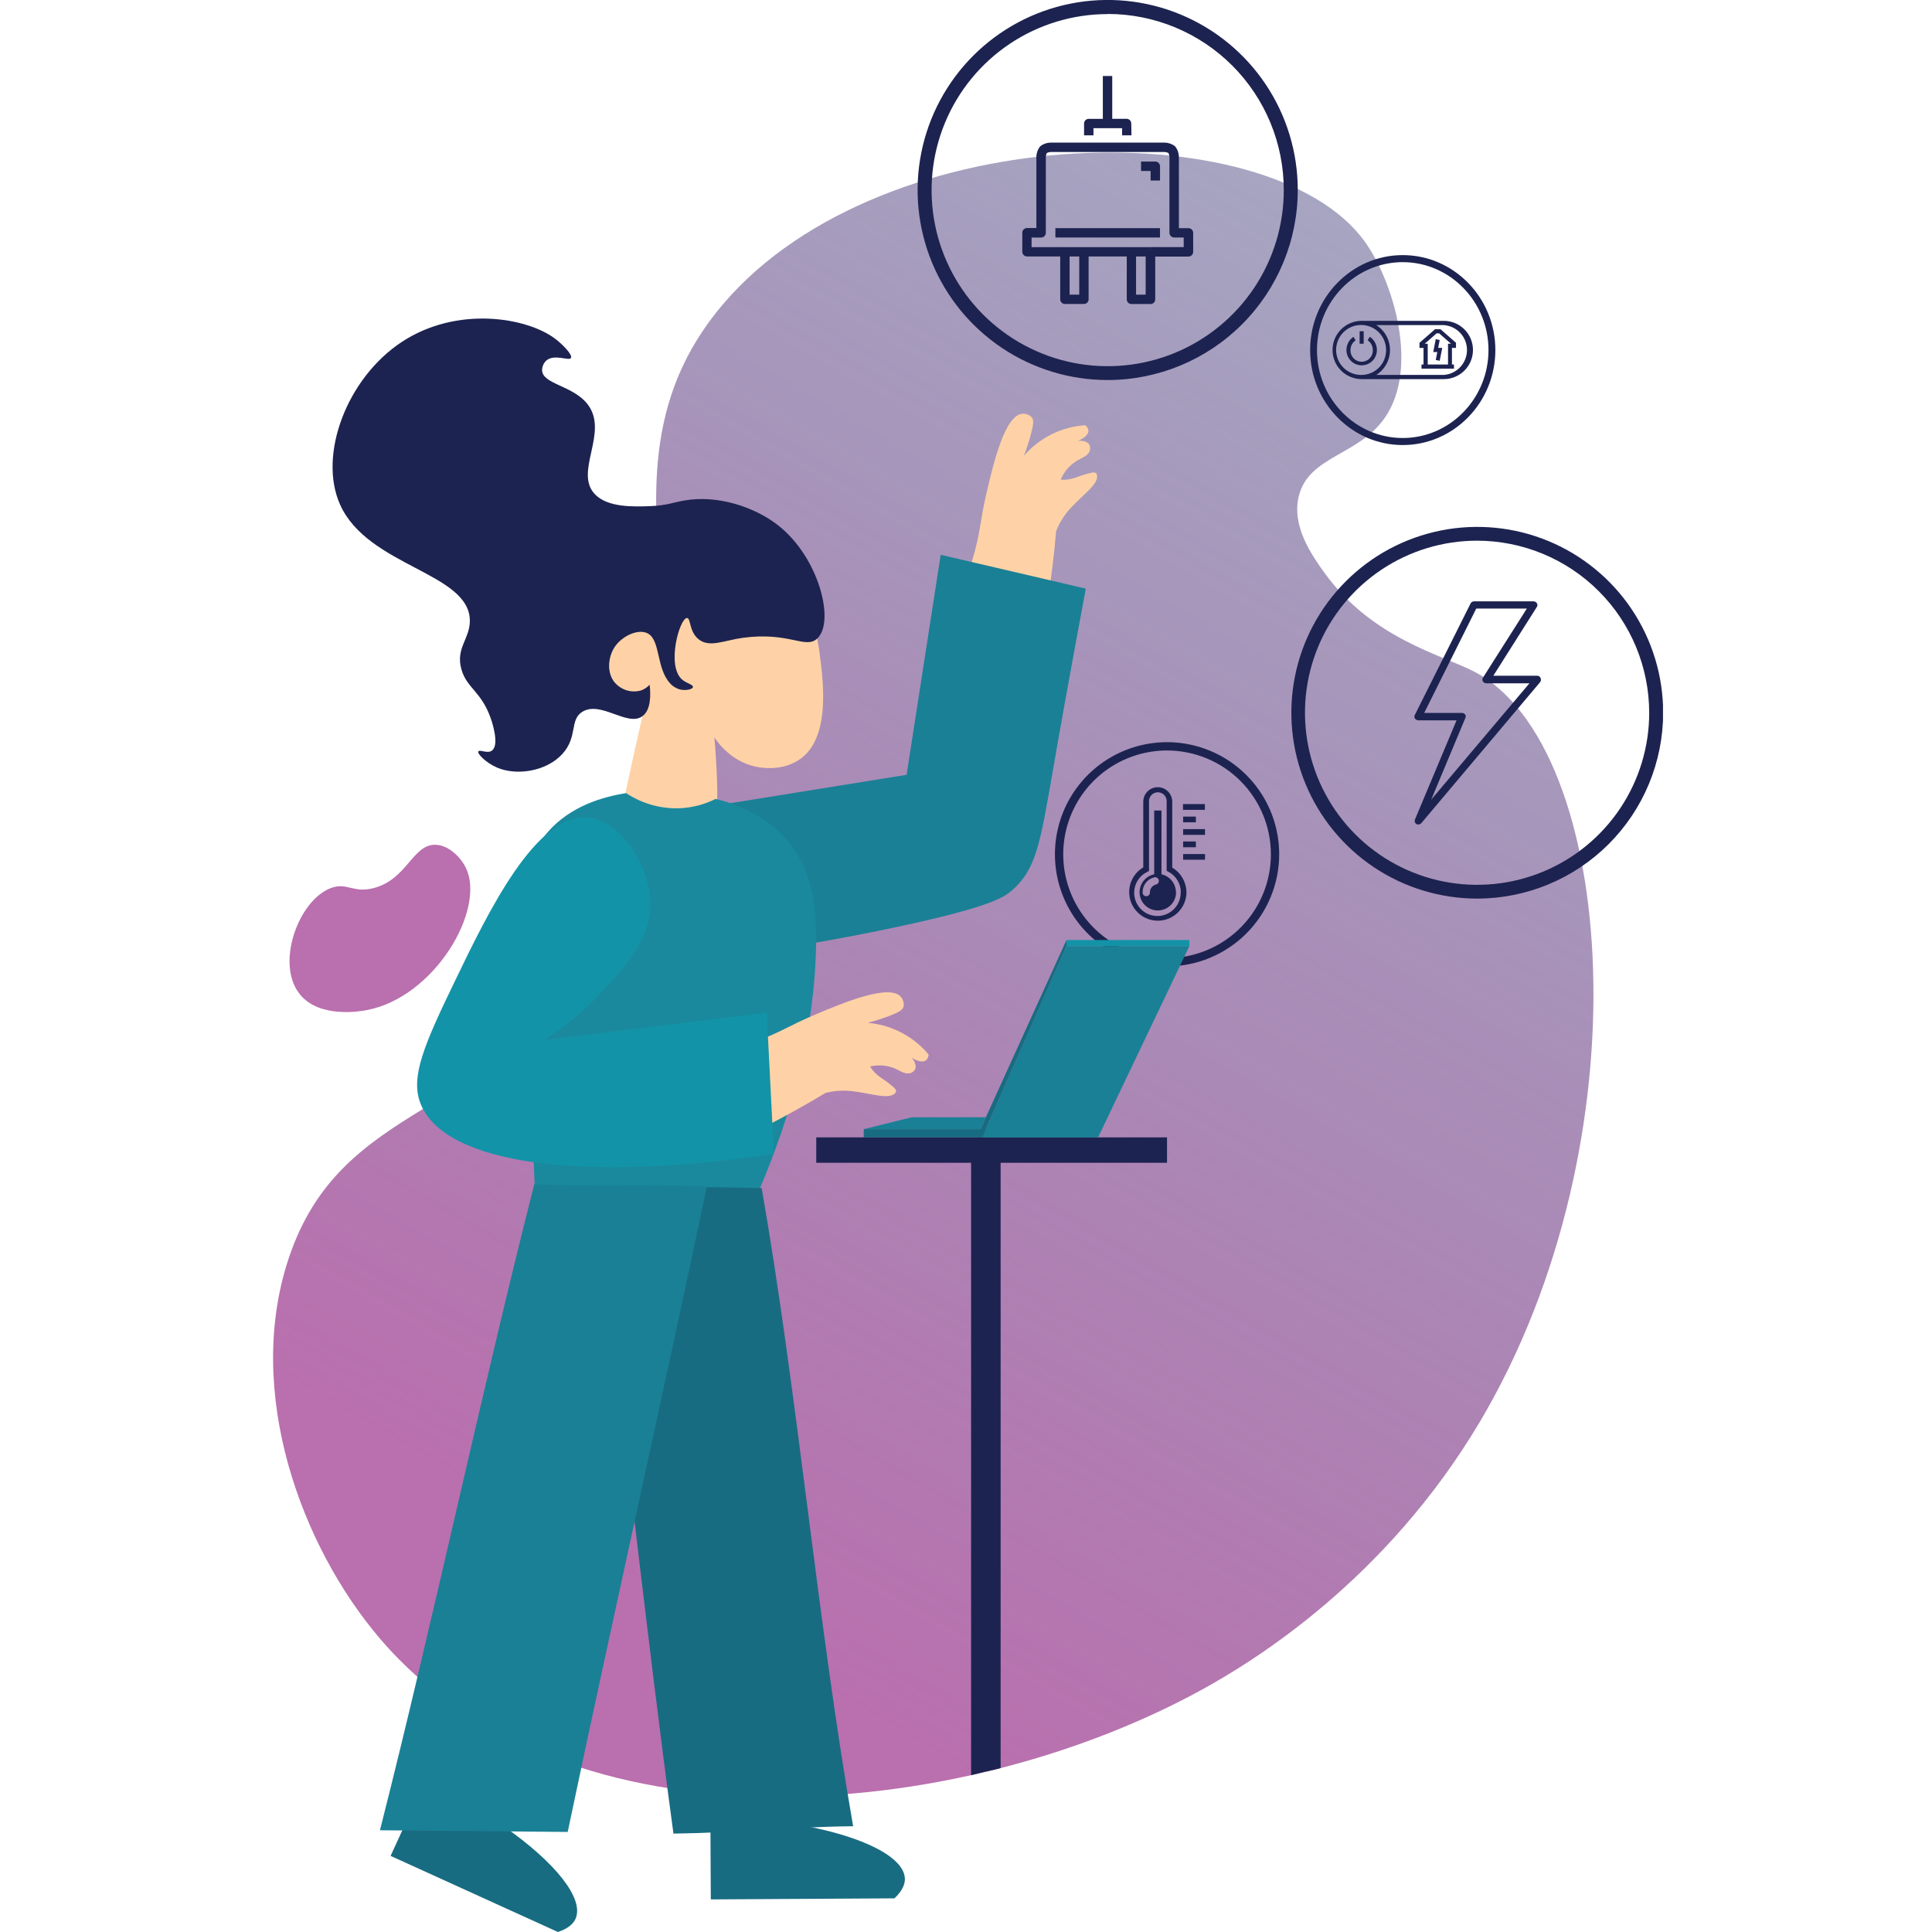 <svg width="474" height="474" viewBox="0 0 474 474" fill="none" xmlns="http://www.w3.org/2000/svg">
<g clip-path="url(#clip0)">
<path d="M175.629 76.77C213.493 28.809 311.509 26.82 334.847 59.289C341.784 68.938 348.207 90.094 339.844 102.368C333.404 111.805 321.095 111.797 318.65 121.715C316.832 129.05 321.812 136.172 324.894 140.459C336.657 156.758 353.604 160.564 361.731 164.802C396.514 182.943 404.169 279.712 362.978 348.984C339.901 387.76 307.669 407.507 294.92 414.524C234.704 447.579 139.012 455.679 93.216 402.014C73.815 379.277 60.038 341.568 70.733 309.002C83.621 269.786 119.953 274.684 147.53 234.954C188.125 176.464 138.824 123.418 175.629 76.77Z" fill="url(#paint0_linear)"/>
<path d="M106.429 432.192L95.832 455.329L136.884 474C139.655 473.079 140.748 471.791 141.212 470.74C143.364 465.85 136.321 456.951 123.621 448.1L127.322 438.443L107.685 429.479L106.429 432.192Z" fill="#186C81"/>
<path d="M156.375 169.839C153.848 170.344 151.484 168.616 150.383 166.799C148.419 163.539 149.902 158.991 152.486 156.775C153.366 156.036 154.408 155.514 155.527 155.251C154.345 152.333 154.017 149.139 154.581 146.042C156.342 137.436 165.749 132.106 173.444 131.592C187.547 130.655 196.204 145.854 197.231 147.729C200.23 153.189 200.826 158.119 201.307 162.048C201.999 167.752 203.605 180.947 196.416 186.154C192.535 188.966 187.905 188.461 186.731 188.314C179.648 187.499 175.841 181.794 175.262 180.89C175.71 186.024 176.509 197.018 175.49 203.432C175.399 204.099 175.204 204.748 174.911 205.355C172.629 209.984 165.129 210.326 161.869 210.302C161.168 210.057 156.587 208.981 154.28 204.654C152.25 200.856 152.959 196.781 153.733 193.244C155.714 183.848 157.638 175.511 159.44 167.981C158.656 168.927 157.576 169.581 156.375 169.839V169.839Z" fill="#FED2A6"/>
<path d="M254.358 161.624L235.014 154.925C235.298 151.329 235.843 147.758 236.644 144.241C237.321 141.274 237.973 139.302 238.454 137.721C240.687 130.338 240.296 128.316 242.114 120.607C243.744 113.68 246.54 101.789 250.852 101.512C251.272 101.487 251.692 101.552 252.084 101.702C252.476 101.852 252.832 102.085 253.127 102.384C253.673 103.085 253.575 104.071 252.98 106.337C252.489 108.199 251.896 110.033 251.203 111.83C253.085 109.644 255.384 107.856 257.964 106.567C260.545 105.278 263.356 104.516 266.235 104.324C266.457 104.473 266.645 104.668 266.785 104.896C266.926 105.123 267.016 105.379 267.05 105.644C267.05 106.842 265.33 108.203 262.542 108.659C264.686 107.779 266.618 108.056 267.221 109.051C267.453 109.488 267.514 109.997 267.392 110.477C267.05 111.822 265.452 112.302 264.221 113.02C262.43 114.118 261.03 115.752 260.219 117.689C261.521 117.78 262.828 117.588 264.05 117.127C265.248 116.658 266.48 116.279 267.734 115.994C268.044 115.929 268.607 115.807 268.933 116.116C269.259 116.426 269.161 117.127 269.12 117.363C268.68 119.604 264.229 122.498 261.555 125.977C260.538 127.296 259.715 128.753 259.11 130.305C258.629 135.944 257.928 141.91 256.933 148.177C256.118 152.855 255.271 157.354 254.358 161.624Z" fill="#FED2A6"/>
<path d="M286.32 279.044H200.263V285.278H286.32V279.044Z" fill="#1D2350"/>
<path d="M178.727 197.132L200.263 231.254C204.869 230.439 211.676 229.217 219.827 227.465C242.864 222.575 246.32 220.13 248.219 218.5C254.162 213.374 255.189 206.903 258.067 190.465C259.697 180.955 262.501 165.299 266.389 144.412L230.791 136.115L222.428 190.09L178.727 197.132Z" fill="#1A8095"/>
<path d="M166.678 198.305C169.77 198.178 172.799 197.395 175.564 196.007C180.015 197.075 187.791 199.691 193.497 206.601C199.081 213.374 200.622 221.792 200.157 234.31C199.228 259.525 190.815 282.621 183.088 299.018L131.471 297.983C131.015 286.68 129.972 261.31 129.393 247.211C128.472 224.832 126.564 213.097 134.39 204.14C140.014 197.702 148.003 195.469 153.611 194.589C157.477 197.151 162.043 198.45 166.678 198.305V198.305Z" fill="#1A899D"/>
<path d="M174.382 282.728C172.414 276.208 170.444 269.688 168.472 263.169C171.543 261.278 174.753 259.622 178.074 258.214C180.878 257.016 182.851 256.388 184.424 255.842C191.712 253.291 193.13 251.792 200.467 248.727C206.988 245.981 218.303 241.27 221.058 244.604C221.323 244.93 221.516 245.308 221.624 245.714C221.732 246.12 221.753 246.544 221.686 246.959C221.441 247.774 220.585 248.312 218.425 249.159C216.625 249.853 214.788 250.446 212.923 250.936C216.308 251.236 219.578 252.315 222.476 254.09C224.493 255.33 226.294 256.891 227.808 258.711C227.812 258.976 227.759 259.238 227.654 259.482C227.548 259.725 227.392 259.942 227.196 260.121C226.251 260.854 224.123 260.227 222.11 258.238C224.082 259.452 224.987 261.164 224.555 262.256C224.335 262.701 223.957 263.05 223.495 263.234C222.216 263.739 220.887 262.729 219.583 262.15C217.641 261.348 215.498 261.175 213.453 261.653C214.145 262.76 215.068 263.706 216.159 264.424C217.238 265.122 218.265 265.899 219.232 266.746C219.468 266.95 219.892 267.341 219.835 267.781C219.778 268.221 219.151 268.596 218.93 268.661C216.86 269.623 211.928 267.741 207.518 267.594C205.849 267.539 204.18 267.72 202.562 268.132C197.712 271.049 192.462 273.983 186.813 276.852C182.531 279.014 178.387 280.973 174.382 282.728Z" fill="#FED2A6"/>
<path d="M295.613 197.278V198.688H290.241V197.278H295.613ZM293.396 200.35H290.274V201.752H293.396V200.35ZM290.274 204.825H295.646V203.415H290.274V204.825ZM293.396 206.455H290.274V207.864H293.396V206.455ZM290.274 210.929H295.646V209.527H290.274V210.929ZM291.089 218.948C291.074 220.175 290.738 221.376 290.114 222.432C289.491 223.489 288.601 224.363 287.534 224.969C286.468 225.575 285.261 225.892 284.034 225.886C282.807 225.881 281.603 225.555 280.541 224.94C279.479 224.326 278.597 223.444 277.982 222.382C277.367 221.321 277.041 220.117 277.036 218.89C277.031 217.663 277.348 216.457 277.954 215.39C278.56 214.324 279.435 213.435 280.492 212.811V196.683C280.492 195.741 280.866 194.837 281.533 194.171C282.199 193.504 283.103 193.13 284.046 193.13C284.989 193.13 285.893 193.504 286.559 194.171C287.226 194.837 287.6 195.741 287.6 196.683V212.868C288.66 213.497 289.538 214.39 290.148 215.46C290.758 216.53 291.08 217.741 291.081 218.972L291.089 218.948ZM289.703 218.948C289.708 217.897 289.422 216.865 288.876 215.966C288.331 215.067 287.548 214.336 286.614 213.854L286.231 213.659V196.683C286.249 196.388 286.206 196.092 286.106 195.814C286.005 195.535 285.849 195.281 285.646 195.065C285.443 194.85 285.198 194.678 284.927 194.56C284.655 194.443 284.362 194.382 284.066 194.382C283.77 194.382 283.478 194.443 283.206 194.56C282.934 194.678 282.69 194.85 282.487 195.065C282.284 195.281 282.128 195.535 282.027 195.814C281.927 196.092 281.884 196.388 281.902 196.683V213.683L281.519 213.879C280.594 214.318 279.804 214.997 279.232 215.846C278.66 216.695 278.327 217.682 278.268 218.703C278.209 219.725 278.426 220.744 278.896 221.653C279.366 222.562 280.072 223.328 280.941 223.871C281.809 224.413 282.807 224.712 283.83 224.736C284.854 224.76 285.865 224.509 286.757 224.008C287.65 223.507 288.392 222.775 288.904 221.889C289.417 221.003 289.682 219.996 289.671 218.972L289.703 218.948ZM288.546 218.948C288.536 219.783 288.293 220.598 287.845 221.303C287.397 222.007 286.76 222.572 286.008 222.934C285.256 223.297 284.417 223.442 283.587 223.353C282.756 223.264 281.967 222.946 281.308 222.433C280.649 221.92 280.147 221.233 279.857 220.45C279.568 219.667 279.503 218.819 279.67 218.001C279.836 217.183 280.228 216.427 280.801 215.82C281.375 215.213 282.106 214.778 282.913 214.563L283.174 214.498V198.851H284.959V214.498L285.22 214.563C286.174 214.838 287.013 215.418 287.606 216.214C288.199 217.011 288.515 217.979 288.505 218.972L288.546 218.948ZM284.291 215.924C284.266 215.809 284.218 215.699 284.15 215.601C284.082 215.504 283.996 215.421 283.896 215.358C283.795 215.294 283.684 215.251 283.567 215.231C283.45 215.21 283.33 215.214 283.215 215.24C282.389 215.43 281.653 215.896 281.13 216.562C280.606 217.228 280.327 218.052 280.337 218.899C280.325 219.023 280.339 219.149 280.379 219.267C280.418 219.386 280.482 219.495 280.566 219.587C280.65 219.68 280.753 219.754 280.867 219.804C280.981 219.855 281.105 219.881 281.23 219.881C281.355 219.881 281.478 219.855 281.592 219.804C281.707 219.754 281.809 219.68 281.893 219.587C281.977 219.495 282.041 219.386 282.08 219.267C282.12 219.149 282.134 219.023 282.122 218.899C282.123 218.462 282.27 218.039 282.541 217.696C282.811 217.353 283.189 217.111 283.614 217.008C283.846 216.952 284.047 216.807 284.174 216.605C284.3 216.402 284.342 216.158 284.291 215.924Z" fill="#1D2350"/>
<path d="M286.328 237.098C280.886 237.098 275.566 235.484 271.042 232.461C266.517 229.438 262.991 225.142 260.909 220.115C258.827 215.088 258.283 209.557 259.346 204.221C260.409 198.885 263.031 193.984 266.88 190.138C270.729 186.292 275.633 183.674 280.971 182.614C286.309 181.555 291.841 182.102 296.868 184.186C301.895 186.271 306.19 189.798 309.211 194.324C312.233 198.849 313.843 204.169 313.84 209.609C313.827 216.899 310.924 223.885 305.767 229.038C300.61 234.191 293.619 237.089 286.328 237.098V237.098ZM286.328 184.125C281.291 184.125 276.366 185.619 272.177 188.416C267.989 191.214 264.724 195.191 262.795 199.843C260.866 204.496 260.361 209.616 261.343 214.555C262.324 219.495 264.749 224.033 268.31 227.596C271.871 231.158 276.408 233.585 281.349 234.569C286.289 235.554 291.41 235.052 296.065 233.127C300.72 231.202 304.7 227.94 307.501 223.754C310.302 219.568 311.799 214.646 311.802 209.609C311.798 202.855 309.113 196.378 304.337 191.6C299.561 186.822 293.085 184.134 286.328 184.125V184.125Z" fill="#1D2350"/>
<path d="M268.778 277.023H211.912V279.045H268.778V277.023Z" fill="#186C81"/>
<path d="M144.367 200.587C152.275 201.362 158.641 211.712 159.473 219.861C160.475 229.755 153.432 237.228 146.699 244.359C142.777 248.499 138.338 252.117 133.493 255.125L188.109 248.45L189.87 283.062C144.123 290.087 108.859 285.963 103.104 270.577C100.699 264.147 104.066 256.315 111.476 240.969C119.855 223.586 131.569 199.324 144.367 200.587Z" fill="#1393A7"/>
<path d="M190.897 128.878C200.997 136.792 204.918 152.61 200.483 156.677C197.581 159.334 193.587 154.916 182.216 156.489C177.651 157.125 174.113 158.934 171.472 156.897C169.026 155.014 169.523 151.657 168.562 151.624C166.76 151.567 163.369 163.449 167.412 166.782C168.472 167.654 170.094 167.98 170.013 168.551C169.931 169.121 168.293 169.488 166.89 169.17C165.91 168.919 165.029 168.376 164.363 167.614C160.989 163.881 162.057 157.174 158.983 155.438C156.791 154.207 153.057 155.813 151.133 158.29C149.21 160.768 148.688 164.973 150.872 167.499C151.654 168.396 152.675 169.05 153.817 169.383C154.958 169.717 156.171 169.717 157.312 169.382C158.109 169.09 158.822 168.609 159.391 167.98C159.668 170.547 159.709 174.231 157.573 175.739C153.913 178.339 147.481 171.917 142.957 174.582C139.639 176.537 141.857 180.718 137.96 184.989C134.064 189.259 126.744 190.392 121.934 188.314C119.268 187.165 117.043 184.932 117.353 184.361C117.663 183.791 119.538 184.981 120.687 184.157C122.578 182.788 120.76 177.287 120.475 176.456C118.152 169.602 114.508 168.901 113.196 164.183C111.753 158.999 115.274 156.766 115.274 152.317C115.274 140.451 90.249 139.049 83.434 123.793C77.98 111.617 85.113 92.718 98.62 83.86C112.128 75.001 129.132 77.845 136.118 83.045C137.928 84.389 140.552 87.03 140.072 87.829C139.591 88.627 135.996 86.753 134.039 88.456C133.722 88.75 133.467 89.103 133.288 89.496C133.109 89.889 133.009 90.314 132.996 90.746C132.947 94.299 140.667 94.519 144.237 99.279C149.381 106.141 140.854 115.692 145.867 121.161C148.957 124.526 155.283 124.331 159.562 124.176C163.483 124.029 165.268 123.247 167.885 122.791C176.012 121.364 185.109 124.347 190.897 128.878Z" fill="#1D2350"/>
<path d="M186.87 291.497C195.616 341.503 200.573 398.045 209.311 448.051C194.532 448.19 179.965 449.681 165.227 449.861C158.355 399.333 152.323 341.47 145.451 290.942C158.355 291.342 173.966 291.105 186.87 291.497Z" fill="#186C81"/>
<path d="M131.088 290.511C142.884 291.171 161.625 290.437 173.42 291.098C162.872 341.308 149.821 399.235 139.281 449.453C125.121 449.315 107.367 449.176 93.216 449.038C106.112 398.298 118.184 341.25 131.088 290.511Z" fill="#1A8095"/>
<path d="M174.259 440.569L174.39 466.004L219.444 465.743C221.572 463.739 222.02 462.117 222.004 460.968C221.914 455.654 211.733 450.52 196.53 447.798C196.291 444.359 196.057 440.92 195.829 437.48L174.243 437.586L174.259 440.569Z" fill="#186C81"/>
<path d="M282.252 74.594H277.59C277.285 74.594 276.993 74.473 276.777 74.258C276.561 74.042 276.44 73.75 276.44 73.445V62.916H267.082V73.429C267.082 73.58 267.052 73.731 266.994 73.87C266.936 74.01 266.85 74.137 266.743 74.244C266.635 74.351 266.507 74.436 266.367 74.493C266.227 74.55 266.076 74.579 265.925 74.578H261.262C261.111 74.578 260.962 74.548 260.822 74.49C260.683 74.433 260.556 74.348 260.449 74.241C260.342 74.135 260.258 74.008 260.2 73.868C260.142 73.729 260.113 73.58 260.113 73.429V62.916H251.961C251.81 62.916 251.66 62.886 251.521 62.828C251.382 62.77 251.255 62.686 251.148 62.579C251.041 62.472 250.957 62.346 250.899 62.206C250.841 62.067 250.812 61.917 250.812 61.767V57.097C250.812 56.946 250.841 56.797 250.899 56.657C250.957 56.518 251.041 56.391 251.148 56.284C251.255 56.178 251.382 56.093 251.521 56.035C251.66 55.977 251.81 55.948 251.961 55.948H254.268V38.467C254.283 37.535 254.607 36.635 255.189 35.908C255.897 35.336 256.773 35.013 257.683 34.987H285.749C286.681 35.006 287.58 35.329 288.309 35.908C288.883 36.618 289.206 37.497 289.23 38.41V55.98H291.578C291.884 55.98 292.177 56.101 292.394 56.316C292.61 56.532 292.733 56.824 292.735 57.13V61.799C292.733 62.105 292.61 62.397 292.394 62.612C292.177 62.828 291.884 62.948 291.578 62.948H283.426V73.461C283.424 73.613 283.392 73.763 283.332 73.902C283.272 74.041 283.184 74.167 283.075 74.272C282.966 74.377 282.837 74.46 282.696 74.515C282.555 74.571 282.404 74.597 282.252 74.594V74.594ZM278.723 72.288H281.079V62.916H278.723V72.288ZM262.419 72.288H264.783V62.916H262.419V72.288ZM282.261 61.783V60.626H290.412V58.27H288.065C287.759 58.268 287.467 58.145 287.251 57.929C287.036 57.712 286.915 57.419 286.915 57.113V38.467C286.891 38.138 286.802 37.816 286.654 37.521C286.341 37.379 286.004 37.299 285.66 37.285H257.765C257.437 37.311 257.117 37.397 256.819 37.538C256.678 37.854 256.598 38.194 256.583 38.54V57.121C256.583 57.427 256.462 57.72 256.247 57.937C256.031 58.154 255.739 58.276 255.433 58.279H253.086V60.634H261.237H282.228L282.261 61.783ZM284.6 58.27H258.931V55.964H284.592L284.6 58.27ZM284.6 44.286H282.293V41.947H279.946V39.64H283.451C283.756 39.64 284.048 39.761 284.263 39.977C284.479 40.192 284.6 40.485 284.6 40.789V44.286ZM277.598 33.21H275.299V31.45H268.272V33.21H265.965V30.317C265.964 30.166 265.993 30.015 266.051 29.875C266.108 29.735 266.192 29.607 266.299 29.499C266.406 29.392 266.533 29.306 266.673 29.248C266.813 29.19 266.963 29.16 267.115 29.16H270.571V18.639H272.878V29.144H276.391C276.543 29.144 276.693 29.174 276.833 29.232C276.973 29.29 277.1 29.375 277.207 29.483C277.314 29.591 277.398 29.718 277.456 29.859C277.513 29.999 277.542 30.149 277.541 30.301L277.598 33.21Z" fill="#1D2350"/>
<path d="M271.762 93.24C262.538 93.24 253.521 90.506 245.852 85.383C238.183 80.26 232.206 72.978 228.676 64.459C225.146 55.939 224.223 46.565 226.022 37.52C227.822 28.476 232.263 20.169 238.785 13.648C245.307 7.128 253.617 2.687 262.663 0.888C271.71 -0.911 281.087 0.012 289.608 3.541C298.13 7.07 305.413 13.046 310.538 20.713C315.662 28.381 318.397 37.395 318.397 46.616C318.384 58.978 313.467 70.829 304.724 79.57C295.981 88.311 284.126 93.228 271.762 93.24ZM271.762 3.456C263.217 3.456 254.864 5.989 247.759 10.735C240.654 15.481 235.117 22.227 231.847 30.12C228.577 38.012 227.721 46.697 229.388 55.075C231.055 63.454 235.17 71.15 241.212 77.191C247.254 83.232 254.952 87.346 263.333 89.012C271.714 90.679 280.401 89.823 288.295 86.554C296.189 83.285 302.937 77.749 307.684 70.646C312.432 63.543 314.965 55.192 314.965 46.649C314.97 40.974 313.855 35.354 311.686 30.11C309.517 24.865 306.335 20.1 302.323 16.086C298.311 12.071 293.546 8.887 288.303 6.714C283.059 4.542 277.438 3.423 271.762 3.423V3.456Z" fill="#1D2350"/>
<path d="M344.148 109.189C331.619 109.189 321.43 98.733 321.43 85.889C321.43 73.045 331.619 62.589 344.148 62.589C356.677 62.589 366.875 73.045 366.875 85.889C366.875 98.733 356.677 109.189 344.148 109.189ZM344.148 64.317C332.549 64.317 323.109 73.99 323.109 85.889C323.109 97.787 332.549 107.461 344.148 107.461C355.748 107.461 365.188 97.779 365.188 85.889C365.188 73.998 355.748 64.317 344.148 64.317Z" fill="#1D2350"/>
<path d="M354.232 78.718H334.073C332.177 78.718 330.358 79.471 329.018 80.811C327.677 82.151 326.924 83.969 326.924 85.865C326.924 87.761 327.677 89.579 329.018 90.919C330.358 92.259 332.177 93.012 334.073 93.012H354.232C356.128 93.012 357.946 92.259 359.287 90.919C360.628 89.579 361.381 87.761 361.381 85.865C361.381 83.969 360.628 82.151 359.287 80.811C357.946 79.471 356.128 78.718 354.232 78.718V78.718ZM334.154 91.985C332.933 92.029 331.727 91.707 330.69 91.061C329.653 90.414 328.833 89.472 328.336 88.357C327.838 87.241 327.685 86.002 327.897 84.799C328.109 83.596 328.675 82.483 329.524 81.604C330.373 80.725 331.465 80.12 332.66 79.866C333.855 79.612 335.099 79.721 336.232 80.179C337.365 80.637 338.335 81.423 339.018 82.436C339.701 83.449 340.065 84.643 340.064 85.865C340.082 87.457 339.472 88.992 338.365 90.138C337.259 91.283 335.746 91.947 334.154 91.985V91.985ZM354.256 91.985H337.66C338.69 91.332 339.538 90.43 340.126 89.361C340.714 88.293 341.023 87.093 341.023 85.873C341.023 84.654 340.714 83.454 340.126 82.385C339.538 81.317 338.69 80.414 337.66 79.761H354.232C355.776 79.874 357.221 80.567 358.275 81.701C359.329 82.834 359.915 84.325 359.915 85.873C359.915 87.421 359.329 88.912 358.275 90.046C357.221 91.18 355.776 91.873 354.232 91.985H354.256Z" fill="#1D2350"/>
<path d="M336.062 82.621L335.532 83.485C335.926 83.744 336.249 84.097 336.471 84.513C336.693 84.929 336.807 85.393 336.803 85.865C336.824 86.236 336.768 86.608 336.64 86.957C336.512 87.307 336.313 87.626 336.057 87.897C335.802 88.167 335.493 88.382 335.151 88.529C334.809 88.676 334.441 88.752 334.069 88.752C333.696 88.752 333.328 88.676 332.986 88.529C332.644 88.382 332.336 88.167 332.08 87.897C331.824 87.626 331.626 87.307 331.497 86.957C331.369 86.608 331.313 86.236 331.334 85.865C331.33 85.397 331.444 84.935 331.665 84.522C331.885 84.109 332.206 83.758 332.597 83.501L332.059 82.637C331.523 82.993 331.084 83.478 330.783 84.048C330.483 84.618 330.33 85.253 330.339 85.897C330.339 86.887 330.733 87.837 331.433 88.537C332.133 89.237 333.083 89.63 334.073 89.63C335.063 89.63 336.012 89.237 336.713 88.537C337.413 87.837 337.806 86.887 337.806 85.897C337.815 85.248 337.66 84.608 337.355 84.035C337.05 83.462 336.605 82.976 336.062 82.621V82.621Z" fill="#1D2350"/>
<path d="M333.575 81.269H334.57V84.333H333.575V81.269Z" fill="#1D2350"/>
<path d="M352.088 80.763L348.257 84.104V85.359H349.251V89.434H348.754V90.453H356.718V89.434H356.221V85.359H357.216V84.104L353.417 80.771L352.088 80.763ZM355.259 84.332V89.434H350.278V84.332H349.553L352.455 81.781H353.083L355.985 84.332H355.259Z" fill="#1D2350"/>
<path d="M352.25 83.208L351.631 86.37H352.625L352.25 88.318L353.22 88.513L353.84 85.351H352.845L353.22 83.412L352.25 83.208Z" fill="#1D2350"/>
<path d="M347.955 202.274C347.797 202.299 347.636 202.267 347.498 202.185C347.321 202.073 347.188 201.903 347.121 201.704C347.054 201.505 347.058 201.289 347.132 201.093L357.354 176.733H347.955C347.794 176.722 347.637 176.675 347.497 176.596C347.356 176.517 347.234 176.408 347.14 176.277C347.049 176.142 347 175.983 347 175.821C347 175.658 347.049 175.499 347.14 175.364L360.826 147.99C360.913 147.852 361.034 147.738 361.176 147.658C361.318 147.578 361.478 147.535 361.642 147.533H376.241C376.404 147.535 376.564 147.578 376.707 147.658C376.849 147.738 376.969 147.852 377.056 147.99C377.147 148.124 377.196 148.283 377.196 148.446C377.196 148.609 377.147 148.768 377.056 148.902L366.378 165.78H377.146C377.321 165.782 377.492 165.835 377.638 165.934C377.783 166.033 377.895 166.172 377.961 166.334C378.037 166.494 378.068 166.672 378.053 166.848C378.037 167.024 377.974 167.193 377.872 167.337L348.664 202.005C348.47 202.182 348.217 202.278 347.955 202.274V202.274ZM349.414 174.908H358.723C359.003 174.933 359.263 175.064 359.449 175.275C359.534 175.39 359.588 175.527 359.604 175.67C359.619 175.813 359.597 175.958 359.538 176.09L351.15 196.162L375.239 167.638H364.641C364.478 167.639 364.316 167.598 364.174 167.518C364.031 167.438 363.911 167.322 363.826 167.182C363.735 167.047 363.686 166.888 363.686 166.726C363.686 166.563 363.735 166.404 363.826 166.269L374.603 149.302H362.188L349.414 174.908Z" fill="#1D2350"/>
<path d="M362.392 220.464C353.373 220.456 344.559 217.775 337.064 212.76C329.569 207.745 323.73 200.62 320.284 192.288C316.839 183.955 315.941 174.789 317.706 165.946C319.47 157.104 323.817 148.983 330.197 142.61C336.577 136.237 344.704 131.899 353.55 130.143C362.396 128.387 371.564 129.292 379.896 132.744C388.227 136.197 395.348 142.041 400.358 149.539C405.367 157.036 408.041 165.85 408.041 174.867C408.03 186.964 403.216 198.561 394.656 207.111C386.097 215.661 374.492 220.464 362.392 220.464V220.464ZM362.392 132.652C354.041 132.652 345.877 135.128 338.933 139.766C331.989 144.405 326.577 150.998 323.381 158.712C320.185 166.426 319.348 174.914 320.978 183.103C322.607 191.292 326.629 198.814 332.534 204.717C338.439 210.621 345.963 214.642 354.154 216.271C362.345 217.9 370.835 217.064 378.551 213.869C386.267 210.673 392.861 205.263 397.501 198.32C402.141 191.378 404.618 183.216 404.618 174.867C404.605 163.675 400.152 152.945 392.236 145.03C384.32 137.116 373.587 132.665 362.392 132.652V132.652Z" fill="#1D2350"/>
<path d="M261.653 232.118H291.798L269.405 279.044H240.956L261.653 232.118Z" fill="#1A8095"/>
<path d="M291.798 230.627H261.653V232.126H291.798V230.627Z" fill="#1393A7"/>
<path d="M240.957 279.044L261.654 232.118V230.627L239.628 279.044H240.957Z" fill="#186C81"/>
<path d="M240.549 277.023H211.912L223.708 274.113H241.878L240.549 277.023Z" fill="#1A8095"/>
<path d="M238.25 435.533V282.728H245.497V433.789C244.364 434.083 243.223 434.368 242.057 434.604C240.891 434.841 239.505 435.248 238.25 435.533Z" fill="#1D2350"/>
<path d="M81.184 217.873C73.228 220.832 67.408 236.618 73.693 244.091C78.478 249.796 88.219 248.166 89.931 247.831C106.634 244.718 119.277 223.081 114.28 212.878C113.008 210.294 110.041 207.303 106.789 207.254C101.237 207.181 99.884 215.681 91.798 217.849C86.67 219.259 85.179 216.382 81.184 217.873Z" fill="url(#paint1_linear)"/>
</g>
<defs>
<linearGradient id="paint0_linear" x1="162.668" y1="396.774" x2="375.804" y2="27.525" gradientUnits="userSpaceOnUse">
<stop stop-color="#BA6FAE"/>
<stop offset="1" stop-color="#6D739D" stop-opacity="0.6"/>
</linearGradient>
<linearGradient id="paint1_linear" x1="5225.23" y1="14503.9" x2="7638.24" y2="14503.9" gradientUnits="userSpaceOnUse">
<stop stop-color="#BA6FAE"/>
<stop offset="1" stop-color="#6D739D" stop-opacity="0.6"/>
</linearGradient>
<clipPath id="clip0">
<rect width="341" height="474" fill="white" transform="translate(67)"/>
</clipPath>
</defs>
</svg>
